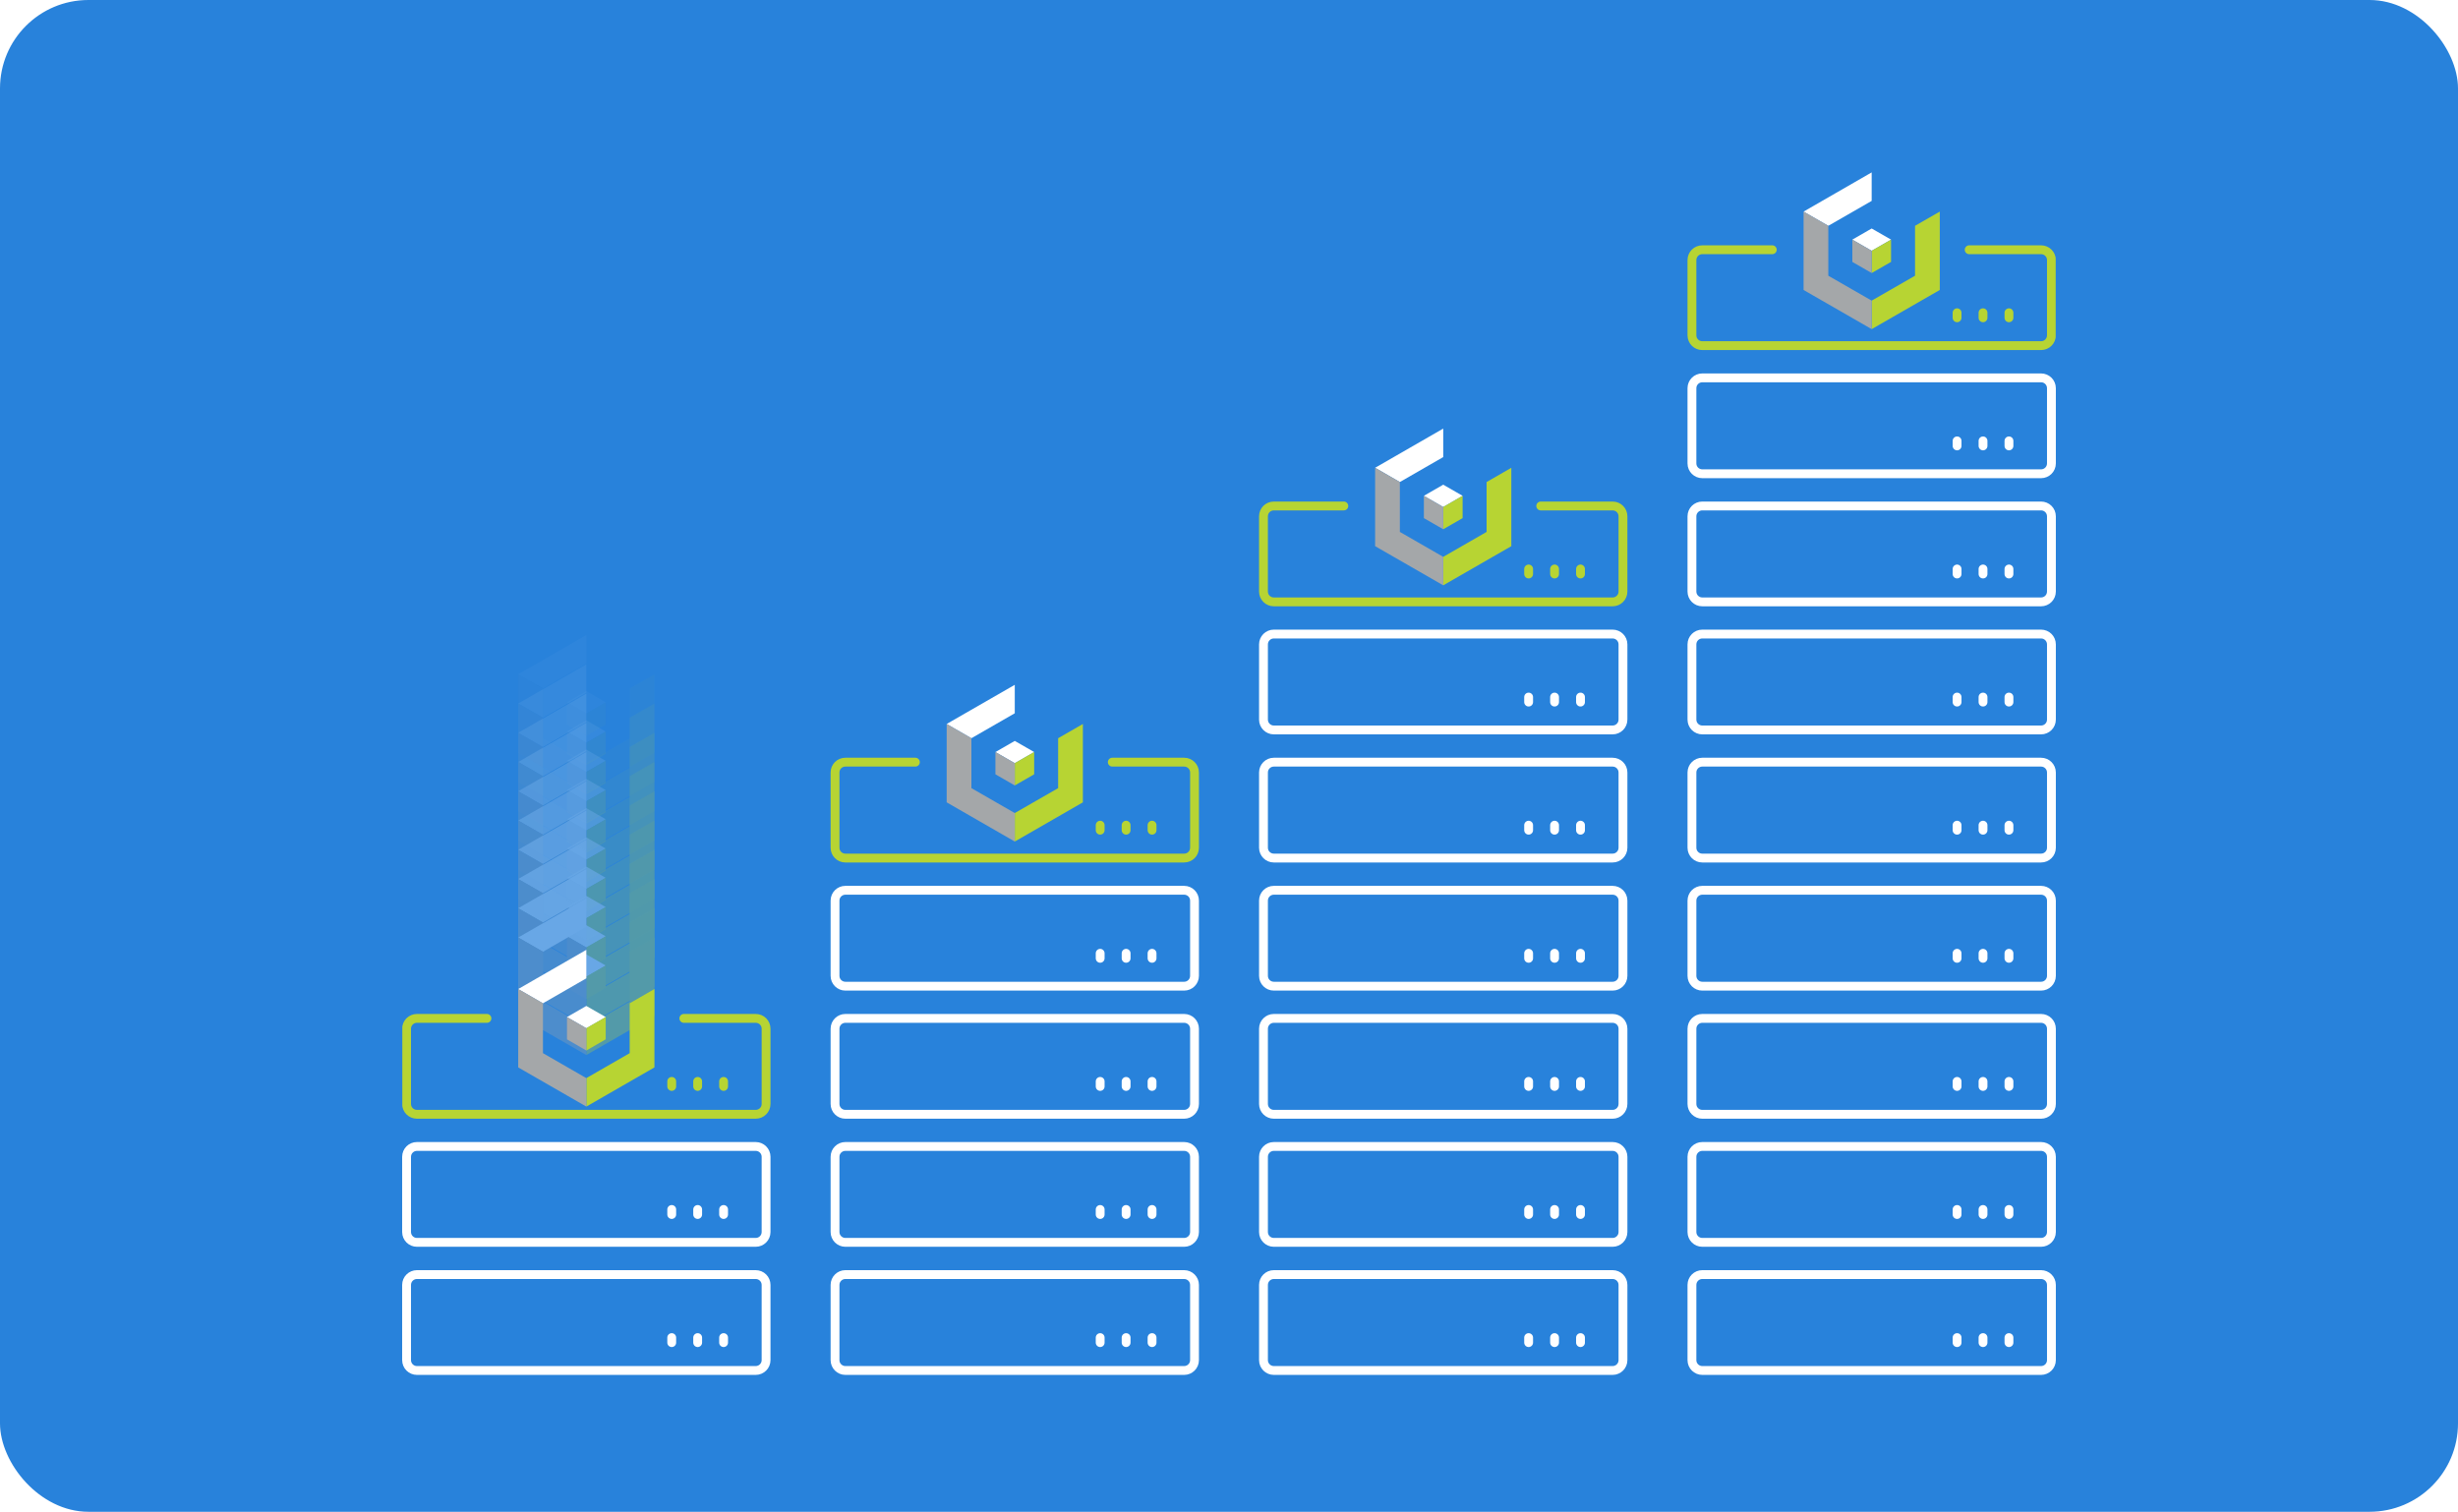 <?xml version="1.0" encoding="UTF-8"?> <svg xmlns="http://www.w3.org/2000/svg" width="556" height="342" viewBox="0 0 556 342" fill="none"><rect width="556" height="342" rx="20" fill="#2882DB"></rect><g clip-path="url(#clip0_32_243)"><path d="M170.942 259.356H94.311C93.017 259.356 91.968 260.402 91.968 261.692V278.717C91.968 280.007 93.017 281.052 94.311 281.052H170.942C172.236 281.052 173.285 280.007 173.285 278.717V261.692C173.285 260.402 172.236 259.356 170.942 259.356Z" stroke="white" stroke-width="2" stroke-linecap="round" stroke-linejoin="round"></path><path d="M151.944 273.611V274.75" stroke="white" stroke-width="2" stroke-linecap="round" stroke-linejoin="round"></path><path d="M157.812 273.611V274.75" stroke="white" stroke-width="2" stroke-linecap="round" stroke-linejoin="round"></path><path d="M163.679 273.611V274.75" stroke="white" stroke-width="2" stroke-linecap="round" stroke-linejoin="round"></path><path d="M170.942 288.339H94.311C93.017 288.339 91.968 289.385 91.968 290.675V307.699C91.968 308.989 93.017 310.035 94.311 310.035H170.942C172.236 310.035 173.285 308.989 173.285 307.699V290.675C173.285 289.385 172.236 288.339 170.942 288.339Z" stroke="white" stroke-width="2" stroke-linecap="round" stroke-linejoin="round"></path><path d="M151.944 302.594V303.733" stroke="white" stroke-width="2" stroke-linecap="round" stroke-linejoin="round"></path><path d="M157.812 302.594V303.733" stroke="white" stroke-width="2" stroke-linecap="round" stroke-linejoin="round"></path><path d="M163.679 302.594V303.733" stroke="white" stroke-width="2" stroke-linecap="round" stroke-linejoin="round"></path><path d="M154.684 230.383H170.942C172.239 230.383 173.285 231.426 173.285 232.719V249.744C173.285 251.037 172.239 252.079 170.942 252.079H94.311C93.014 252.079 91.968 251.037 91.968 249.744V232.719C91.968 231.426 93.014 230.383 94.311 230.383H110.143" stroke="#B7D433" stroke-width="2" stroke-miterlimit="10" stroke-linecap="round"></path><path d="M151.944 244.638V245.777" stroke="#B7D433" stroke-width="2" stroke-miterlimit="10" stroke-linecap="round"></path><path d="M157.812 244.638V245.777" stroke="#B7D433" stroke-width="2" stroke-miterlimit="10" stroke-linecap="round"></path><path d="M163.679 244.638V245.777" stroke="#B7D433" stroke-width="2" stroke-miterlimit="10" stroke-linecap="round"></path><g opacity="0.3"><g opacity="0.1"><path d="M132.627 143.667L117.221 152.537L122.818 155.751L132.627 150.114V143.667Z" fill="white"></path><path d="M137.013 158.878L132.627 156.359L128.25 158.878L132.627 161.397L137.013 158.878Z" fill="white"></path><path d="M132.627 166.435L137.013 163.916V158.878L132.627 161.397V166.435Z" fill="#B7D433"></path><path d="M142.435 155.751V167.043L132.627 172.679V179.126L148.032 170.266V152.537L142.435 155.751Z" fill="#B7D433"></path><path d="M132.627 166.435V161.397L128.25 158.878V163.916L132.627 166.435Z" fill="#A4A7A9"></path><path d="M122.818 167.043V155.751L117.221 152.537V170.266L132.627 179.126V172.679L122.818 167.043Z" fill="#A4A7A9"></path></g><g opacity="0.2"><path d="M132.627 150.288L117.221 159.148L122.818 162.371L132.627 156.725V150.288Z" fill="white"></path><path d="M137.013 165.498L132.627 162.97L128.25 165.498L132.627 168.017L137.013 165.498Z" fill="white"></path><path d="M132.627 173.055L137.013 170.536V165.498L132.627 168.017V173.055Z" fill="#B7D433"></path><path d="M142.435 162.371V173.663L132.627 179.3V185.747L148.032 176.877V159.148L142.435 162.371Z" fill="#B7D433"></path><path d="M132.627 173.055V168.017L128.25 165.498V170.536L132.627 173.055Z" fill="#A4A7A9"></path><path d="M122.818 173.663V162.371L117.221 159.148V176.877L132.627 185.747V179.3L122.818 173.663Z" fill="#A4A7A9"></path></g><g opacity="0.3"><path d="M132.627 156.899L117.221 165.769L122.818 168.992L132.627 163.346V156.899Z" fill="white"></path><path d="M137.013 172.109L132.627 169.59L128.25 172.109L132.627 174.628L137.013 172.109Z" fill="white"></path><path d="M132.627 179.676L137.013 177.147V172.109L132.627 174.628V179.676Z" fill="#B7D433"></path><path d="M142.435 168.992V180.274L132.627 185.92V192.358L148.032 183.498V165.769L142.435 168.992Z" fill="#B7D433"></path><path d="M132.627 179.676V174.628L128.25 172.109V177.147L132.627 179.676Z" fill="#A4A7A9"></path><path d="M122.818 180.274V168.992L117.221 165.769V183.498L132.627 192.358V185.92L122.818 180.274Z" fill="#A4A7A9"></path></g><g opacity="0.4"><path d="M132.627 163.52L117.221 172.38L122.818 175.603L132.627 169.957V163.52Z" fill="white"></path><path d="M137.013 178.73L132.627 176.211L128.25 178.73L132.627 181.249L137.013 178.73Z" fill="white"></path><path d="M132.627 186.287L137.013 183.768V178.73L132.627 181.249V186.287Z" fill="#B7D433"></path><path d="M142.435 175.603V186.895L132.627 192.531V198.978L148.032 190.109V172.38L142.435 175.603Z" fill="#B7D433"></path><path d="M132.627 186.287V181.249L128.25 178.73V183.768L132.627 186.287Z" fill="#A4A7A9"></path><path d="M122.818 186.895V175.603L117.221 172.38V190.109L132.627 198.978V192.531L122.818 186.895Z" fill="#A4A7A9"></path></g><g opacity="0.5"><path d="M132.627 170.131L117.221 179L122.818 182.224L132.627 176.578V170.131Z" fill="white"></path><path d="M137.013 185.341L132.627 182.822L128.25 185.341L132.627 187.87L137.013 185.341Z" fill="white"></path><path d="M132.627 192.908L137.013 190.389V185.341L132.627 187.87V192.908Z" fill="#B7D433"></path><path d="M142.435 182.224V193.506L132.627 199.152V205.59L148.032 196.73V179L142.435 182.224Z" fill="#B7D433"></path><path d="M132.627 192.908V187.87L128.25 185.341V190.389L132.627 192.908Z" fill="#A4A7A9"></path><path d="M122.818 193.506V182.224L117.221 179V196.73L132.627 205.59V199.152L122.818 193.506Z" fill="#A4A7A9"></path></g><g opacity="0.6"><path d="M132.627 176.752L117.221 185.621L122.818 188.835L132.627 183.199V176.752Z" fill="white"></path><path d="M137.013 191.962L132.627 189.443L128.25 191.962L132.627 194.481L137.013 191.962Z" fill="white"></path><path d="M132.627 199.519L137.013 197V191.962L132.627 194.481V199.519Z" fill="#B7D433"></path><path d="M142.435 188.835V200.127L132.627 205.763V212.21L148.032 203.35V185.621L142.435 188.835Z" fill="#B7D433"></path><path d="M132.627 199.519V194.481L128.25 191.962V197L132.627 199.519Z" fill="#A4A7A9"></path><path d="M122.818 200.127V188.835L117.221 185.621V203.35L132.627 212.21V205.763L122.818 200.127Z" fill="#A4A7A9"></path></g><g opacity="0.7"><path d="M132.627 183.372L117.221 192.232L122.818 195.456L132.627 189.81V183.372Z" fill="white"></path><path d="M137.013 198.583L132.627 196.054L128.25 198.583L132.627 201.102L137.013 198.583Z" fill="white"></path><path d="M132.627 206.14L137.013 203.621V198.583L132.627 201.102V206.14Z" fill="#B7D433"></path><path d="M142.435 195.456V206.738L132.627 212.384V218.821L148.032 209.962V192.232L142.435 195.456Z" fill="#B7D433"></path><path d="M132.627 206.14V201.102L128.25 198.583V203.621L132.627 206.14Z" fill="#A4A7A9"></path><path d="M122.818 206.738V195.456L117.221 192.232V209.962L132.627 218.821V212.384L122.818 206.738Z" fill="#A4A7A9"></path></g><g opacity="0.8"><path d="M132.627 189.984L117.221 198.853L122.818 202.067L132.627 196.431V189.984Z" fill="white"></path><path d="M137.013 205.194L132.627 202.675L128.25 205.194L132.627 207.713L137.013 205.194Z" fill="white"></path><path d="M132.627 212.76L137.013 210.232V205.194L132.627 207.713V212.76Z" fill="#B7D433"></path><path d="M142.435 202.067V213.359L132.627 218.995V225.442L148.032 216.582V198.853L142.435 202.067Z" fill="#B7D433"></path><path d="M132.627 212.76V207.713L128.25 205.194V210.232L132.627 212.76Z" fill="#A4A7A9"></path><path d="M122.818 213.359V202.067L117.221 198.853V216.582L132.627 225.442V218.995L122.818 213.359Z" fill="#A4A7A9"></path></g><g opacity="0.9"><path d="M132.627 196.604L117.221 205.464L122.818 208.688L132.627 203.042V196.604Z" fill="white"></path><path d="M137.013 211.815L132.627 209.296L128.25 211.815L132.627 214.334L137.013 211.815Z" fill="white"></path><path d="M132.627 219.371L137.013 216.852V211.815L132.627 214.334V219.371Z" fill="#B7D433"></path><path d="M142.435 208.688V219.979L132.627 225.616V232.063L148.032 223.193V205.464L142.435 208.688Z" fill="#B7D433"></path><path d="M132.627 219.371V214.334L128.25 211.815V216.852L132.627 219.371Z" fill="#A4A7A9"></path><path d="M122.818 219.979V208.688L117.221 205.464V223.193L132.627 232.063V225.616L122.818 219.979Z" fill="#A4A7A9"></path></g><path d="M132.627 203.215L117.221 212.085L122.818 215.308L132.627 209.662V203.215Z" fill="white"></path><path d="M137.013 218.426L132.627 215.907L128.25 218.426L132.627 220.945L137.013 218.426Z" fill="white"></path><path d="M132.627 225.992L137.013 223.473V218.426L132.627 220.945V225.992Z" fill="#B7D433"></path><path d="M142.435 215.308V226.591L132.627 232.236V238.674L148.032 229.814V212.085L142.435 215.308Z" fill="#B7D433"></path><path d="M132.627 225.992V220.945L128.25 218.426V223.473L132.627 225.992Z" fill="#A4A7A9"></path><path d="M122.818 226.591V215.308L117.221 212.085V229.814L132.627 238.674V232.236L122.818 226.591Z" fill="#A4A7A9"></path></g><g filter="url(#filter0_d_32_243)"><path d="M132.627 212.876L117.221 221.746L122.818 224.969L132.627 219.323V212.876Z" fill="white"></path><path d="M137.013 228.086L132.627 225.568L128.25 228.086L132.627 230.605L137.013 228.086Z" fill="white"></path><path d="M132.627 235.653L137.013 233.124V228.086L132.627 230.605V235.653Z" fill="#B7D433"></path><path d="M142.435 224.969V236.251L132.627 241.897V248.335L148.032 239.475V221.746L142.435 224.969Z" fill="#B7D433"></path><path d="M132.627 235.653V230.605L128.25 228.086V233.124L132.627 235.653Z" fill="#A4A7A9"></path><path d="M122.818 236.251V224.969L117.221 221.746V239.475L132.627 248.335V241.897L122.818 236.251Z" fill="#A4A7A9"></path></g><path d="M267.857 201.401H191.227C189.933 201.401 188.884 202.447 188.884 203.736V220.761C188.884 222.051 189.933 223.097 191.227 223.097H267.857C269.151 223.097 270.2 222.051 270.2 220.761V203.736C270.2 202.447 269.151 201.401 267.857 201.401Z" stroke="white" stroke-width="2" stroke-linecap="round" stroke-linejoin="round"></path><path d="M248.859 215.656V216.795" stroke="white" stroke-width="2" stroke-linecap="round" stroke-linejoin="round"></path><path d="M254.727 215.656V216.795" stroke="white" stroke-width="2" stroke-linecap="round" stroke-linejoin="round"></path><path d="M260.595 215.656V216.795" stroke="white" stroke-width="2" stroke-linecap="round" stroke-linejoin="round"></path><path d="M267.857 230.383H191.227C189.933 230.383 188.884 231.429 188.884 232.719V249.744C188.884 251.034 189.933 252.079 191.227 252.079H267.857C269.151 252.079 270.2 251.034 270.2 249.744V232.719C270.2 231.429 269.151 230.383 267.857 230.383Z" stroke="white" stroke-width="2" stroke-linecap="round" stroke-linejoin="round"></path><path d="M248.859 244.638V245.777" stroke="white" stroke-width="2" stroke-linecap="round" stroke-linejoin="round"></path><path d="M254.727 244.638V245.777" stroke="white" stroke-width="2" stroke-linecap="round" stroke-linejoin="round"></path><path d="M260.595 244.638V245.777" stroke="white" stroke-width="2" stroke-linecap="round" stroke-linejoin="round"></path><path d="M267.857 259.356H191.227C189.933 259.356 188.884 260.402 188.884 261.692V278.717C188.884 280.007 189.933 281.052 191.227 281.052H267.857C269.151 281.052 270.2 280.007 270.2 278.717V261.692C270.2 260.402 269.151 259.356 267.857 259.356Z" stroke="white" stroke-width="2" stroke-linecap="round" stroke-linejoin="round"></path><path d="M248.859 273.611V274.75" stroke="white" stroke-width="2" stroke-linecap="round" stroke-linejoin="round"></path><path d="M254.727 273.611V274.75" stroke="white" stroke-width="2" stroke-linecap="round" stroke-linejoin="round"></path><path d="M260.595 273.611V274.75" stroke="white" stroke-width="2" stroke-linecap="round" stroke-linejoin="round"></path><path d="M267.857 288.339H191.227C189.933 288.339 188.884 289.385 188.884 290.675V307.699C188.884 308.989 189.933 310.035 191.227 310.035H267.857C269.151 310.035 270.2 308.989 270.2 307.699V290.675C270.2 289.385 269.151 288.339 267.857 288.339Z" stroke="white" stroke-width="2" stroke-linecap="round" stroke-linejoin="round"></path><path d="M248.859 302.594V303.733" stroke="white" stroke-width="2" stroke-linecap="round" stroke-linejoin="round"></path><path d="M254.727 302.594V303.733" stroke="white" stroke-width="2" stroke-linecap="round" stroke-linejoin="round"></path><path d="M260.595 302.594V303.733" stroke="white" stroke-width="2" stroke-linecap="round" stroke-linejoin="round"></path><path d="M251.6 172.418H267.857C269.155 172.418 270.2 173.461 270.2 174.754V191.779C270.2 193.072 269.155 194.114 267.857 194.114H191.227C189.93 194.114 188.884 193.072 188.884 191.779V174.754C188.884 173.461 189.93 172.418 191.227 172.418H207.059" stroke="#B7D433" stroke-width="2" stroke-miterlimit="10" stroke-linecap="round"></path><path d="M248.859 186.673V187.812" stroke="#B7D433" stroke-width="2" stroke-miterlimit="10" stroke-linecap="round"></path><path d="M254.727 186.673V187.812" stroke="#B7D433" stroke-width="2" stroke-miterlimit="10" stroke-linecap="round"></path><path d="M260.595 186.673V187.812" stroke="#B7D433" stroke-width="2" stroke-miterlimit="10" stroke-linecap="round"></path><path d="M229.542 154.921L214.137 163.78L219.733 167.004L229.542 161.358V154.921Z" fill="white"></path><path d="M233.929 170.131L229.542 167.612L225.166 170.131L229.542 172.65L233.929 170.131Z" fill="white"></path><path d="M229.542 177.688L233.929 175.169V170.131L229.542 172.65V177.688Z" fill="#B7D433"></path><path d="M239.351 167.004V178.296L229.542 183.932V190.379L244.948 181.51V163.78L239.351 167.004Z" fill="#B7D433"></path><path d="M229.542 177.688V172.65L225.166 170.131V175.169L229.542 177.688Z" fill="#A4A7A9"></path><path d="M219.733 178.296V167.004L214.137 163.78V181.51L229.542 190.379V183.932L219.733 178.296Z" fill="#A4A7A9"></path><path d="M364.773 143.436H288.143C286.849 143.436 285.8 144.481 285.8 145.771V162.796C285.8 164.086 286.849 165.132 288.143 165.132H364.773C366.067 165.132 367.116 164.086 367.116 162.796V145.771C367.116 144.481 366.067 143.436 364.773 143.436Z" stroke="white" stroke-width="2" stroke-linecap="round" stroke-linejoin="round"></path><path d="M345.775 157.691V158.829" stroke="white" stroke-width="2" stroke-linecap="round" stroke-linejoin="round"></path><path d="M351.643 157.691V158.829" stroke="white" stroke-width="2" stroke-linecap="round" stroke-linejoin="round"></path><path d="M357.511 157.691V158.829" stroke="white" stroke-width="2" stroke-linecap="round" stroke-linejoin="round"></path><path d="M364.773 172.418H288.143C286.849 172.418 285.8 173.464 285.8 174.754V191.779C285.8 193.069 286.849 194.114 288.143 194.114H364.773C366.067 194.114 367.116 193.069 367.116 191.779V174.754C367.116 173.464 366.067 172.418 364.773 172.418Z" stroke="white" stroke-width="2" stroke-linecap="round" stroke-linejoin="round"></path><path d="M345.775 186.673V187.812" stroke="white" stroke-width="2" stroke-linecap="round" stroke-linejoin="round"></path><path d="M351.643 186.673V187.812" stroke="white" stroke-width="2" stroke-linecap="round" stroke-linejoin="round"></path><path d="M357.511 186.673V187.812" stroke="white" stroke-width="2" stroke-linecap="round" stroke-linejoin="round"></path><path d="M364.773 201.401H288.143C286.849 201.401 285.8 202.447 285.8 203.736V220.761C285.8 222.051 286.849 223.097 288.143 223.097H364.773C366.067 223.097 367.116 222.051 367.116 220.761V203.736C367.116 202.447 366.067 201.401 364.773 201.401Z" stroke="white" stroke-width="2" stroke-linecap="round" stroke-linejoin="round"></path><path d="M345.775 215.656V216.795" stroke="white" stroke-width="2" stroke-linecap="round" stroke-linejoin="round"></path><path d="M351.643 215.656V216.795" stroke="white" stroke-width="2" stroke-linecap="round" stroke-linejoin="round"></path><path d="M357.511 215.656V216.795" stroke="white" stroke-width="2" stroke-linecap="round" stroke-linejoin="round"></path><path d="M364.773 230.383H288.143C286.849 230.383 285.8 231.429 285.8 232.719V249.744C285.8 251.034 286.849 252.079 288.143 252.079H364.773C366.067 252.079 367.116 251.034 367.116 249.744V232.719C367.116 231.429 366.067 230.383 364.773 230.383Z" stroke="white" stroke-width="2" stroke-linecap="round" stroke-linejoin="round"></path><path d="M345.775 244.638V245.777" stroke="white" stroke-width="2" stroke-linecap="round" stroke-linejoin="round"></path><path d="M351.643 244.638V245.777" stroke="white" stroke-width="2" stroke-linecap="round" stroke-linejoin="round"></path><path d="M357.511 244.638V245.777" stroke="white" stroke-width="2" stroke-linecap="round" stroke-linejoin="round"></path><path d="M364.773 259.356H288.143C286.849 259.356 285.8 260.402 285.8 261.692V278.717C285.8 280.007 286.849 281.052 288.143 281.052H364.773C366.067 281.052 367.116 280.007 367.116 278.717V261.692C367.116 260.402 366.067 259.356 364.773 259.356Z" stroke="white" stroke-width="2" stroke-linecap="round" stroke-linejoin="round"></path><path d="M345.775 273.611V274.75" stroke="white" stroke-width="2" stroke-linecap="round" stroke-linejoin="round"></path><path d="M351.643 273.611V274.75" stroke="white" stroke-width="2" stroke-linecap="round" stroke-linejoin="round"></path><path d="M357.511 273.611V274.75" stroke="white" stroke-width="2" stroke-linecap="round" stroke-linejoin="round"></path><path d="M364.773 288.339H288.143C286.849 288.339 285.8 289.385 285.8 290.675V307.699C285.8 308.989 286.849 310.035 288.143 310.035H364.773C366.067 310.035 367.116 308.989 367.116 307.699V290.675C367.116 289.385 366.067 288.339 364.773 288.339Z" stroke="white" stroke-width="2" stroke-linecap="round" stroke-linejoin="round"></path><path d="M345.775 302.594V303.733" stroke="white" stroke-width="2" stroke-linecap="round" stroke-linejoin="round"></path><path d="M351.643 302.594V303.733" stroke="white" stroke-width="2" stroke-linecap="round" stroke-linejoin="round"></path><path d="M357.511 302.594V303.733" stroke="white" stroke-width="2" stroke-linecap="round" stroke-linejoin="round"></path><path d="M348.515 114.463H364.773C366.07 114.463 367.116 115.505 367.116 116.798V133.823C367.116 135.116 366.07 136.159 364.773 136.159H288.143C286.845 136.159 285.8 135.116 285.8 133.823V116.798C285.8 115.505 286.845 114.463 288.143 114.463H303.974" stroke="#B7D433" stroke-width="2" stroke-miterlimit="10" stroke-linecap="round"></path><path d="M345.775 128.718V129.856" stroke="#B7D433" stroke-width="2" stroke-miterlimit="10" stroke-linecap="round"></path><path d="M351.643 128.718V129.856" stroke="#B7D433" stroke-width="2" stroke-miterlimit="10" stroke-linecap="round"></path><path d="M357.511 128.718V129.856" stroke="#B7D433" stroke-width="2" stroke-miterlimit="10" stroke-linecap="round"></path><path d="M326.458 96.956L311.052 105.825L316.649 109.048L326.458 103.403V96.956Z" fill="white"></path><path d="M330.844 112.166L326.458 109.647L322.081 112.166L326.458 114.694L330.844 112.166Z" fill="white"></path><path d="M326.458 119.732L330.844 117.213V112.166L326.458 114.694V119.732Z" fill="#B7D433"></path><path d="M336.267 109.048V120.331L326.458 125.977V132.414L341.863 123.554V105.825L336.267 109.048Z" fill="#B7D433"></path><path d="M326.458 119.732V114.694L322.081 112.166V117.213L326.458 119.732Z" fill="#A4A7A9"></path><path d="M316.649 120.331V109.048L311.052 105.825V123.554L326.458 132.414V125.977L316.649 120.331Z" fill="#A4A7A9"></path><path d="M461.688 85.48H385.058C383.764 85.48 382.715 86.526 382.715 87.816V104.841C382.715 106.13 383.764 107.176 385.058 107.176H461.688C462.983 107.176 464.032 106.13 464.032 104.841V87.816C464.032 86.526 462.983 85.48 461.688 85.48Z" stroke="white" stroke-width="2" stroke-linecap="round" stroke-linejoin="round"></path><path d="M442.691 99.735V100.874" stroke="white" stroke-width="2" stroke-linecap="round" stroke-linejoin="round"></path><path d="M448.559 99.735V100.874" stroke="white" stroke-width="2" stroke-linecap="round" stroke-linejoin="round"></path><path d="M454.426 99.735V100.874" stroke="white" stroke-width="2" stroke-linecap="round" stroke-linejoin="round"></path><path d="M461.688 114.463H385.058C383.764 114.463 382.715 115.508 382.715 116.798V133.823C382.715 135.113 383.764 136.159 385.058 136.159H461.688C462.983 136.159 464.032 135.113 464.032 133.823V116.798C464.032 115.508 462.983 114.463 461.688 114.463Z" stroke="white" stroke-width="2" stroke-linecap="round" stroke-linejoin="round"></path><path d="M442.691 128.718V129.856" stroke="white" stroke-width="2" stroke-linecap="round" stroke-linejoin="round"></path><path d="M448.559 128.718V129.856" stroke="white" stroke-width="2" stroke-linecap="round" stroke-linejoin="round"></path><path d="M454.426 128.718V129.856" stroke="white" stroke-width="2" stroke-linecap="round" stroke-linejoin="round"></path><path d="M461.688 143.436H385.058C383.764 143.436 382.715 144.481 382.715 145.771V162.796C382.715 164.086 383.764 165.132 385.058 165.132H461.688C462.983 165.132 464.032 164.086 464.032 162.796V145.771C464.032 144.481 462.983 143.436 461.688 143.436Z" stroke="white" stroke-width="2" stroke-linecap="round" stroke-linejoin="round"></path><path d="M442.691 157.691V158.829" stroke="white" stroke-width="2" stroke-linecap="round" stroke-linejoin="round"></path><path d="M448.559 157.691V158.829" stroke="white" stroke-width="2" stroke-linecap="round" stroke-linejoin="round"></path><path d="M454.426 157.691V158.829" stroke="white" stroke-width="2" stroke-linecap="round" stroke-linejoin="round"></path><path d="M461.688 172.418H385.058C383.764 172.418 382.715 173.464 382.715 174.754V191.779C382.715 193.069 383.764 194.114 385.058 194.114H461.688C462.983 194.114 464.032 193.069 464.032 191.779V174.754C464.032 173.464 462.983 172.418 461.688 172.418Z" stroke="white" stroke-width="2" stroke-linecap="round" stroke-linejoin="round"></path><path d="M442.691 186.673V187.812" stroke="white" stroke-width="2" stroke-linecap="round" stroke-linejoin="round"></path><path d="M448.559 186.673V187.812" stroke="white" stroke-width="2" stroke-linecap="round" stroke-linejoin="round"></path><path d="M454.426 186.673V187.812" stroke="white" stroke-width="2" stroke-linecap="round" stroke-linejoin="round"></path><path d="M461.688 201.401H385.058C383.764 201.401 382.715 202.447 382.715 203.736V220.761C382.715 222.051 383.764 223.097 385.058 223.097H461.688C462.983 223.097 464.032 222.051 464.032 220.761V203.736C464.032 202.447 462.983 201.401 461.688 201.401Z" stroke="white" stroke-width="2" stroke-linecap="round" stroke-linejoin="round"></path><path d="M442.691 215.656V216.795" stroke="white" stroke-width="2" stroke-linecap="round" stroke-linejoin="round"></path><path d="M448.559 215.656V216.795" stroke="white" stroke-width="2" stroke-linecap="round" stroke-linejoin="round"></path><path d="M454.426 215.656V216.795" stroke="white" stroke-width="2" stroke-linecap="round" stroke-linejoin="round"></path><path d="M461.688 230.383H385.058C383.764 230.383 382.715 231.429 382.715 232.719V249.744C382.715 251.034 383.764 252.079 385.058 252.079H461.688C462.983 252.079 464.032 251.034 464.032 249.744V232.719C464.032 231.429 462.983 230.383 461.688 230.383Z" stroke="white" stroke-width="2" stroke-linecap="round" stroke-linejoin="round"></path><path d="M442.691 244.638V245.777" stroke="white" stroke-width="2" stroke-linecap="round" stroke-linejoin="round"></path><path d="M448.559 244.638V245.777" stroke="white" stroke-width="2" stroke-linecap="round" stroke-linejoin="round"></path><path d="M454.426 244.638V245.777" stroke="white" stroke-width="2" stroke-linecap="round" stroke-linejoin="round"></path><path d="M461.688 259.356H385.058C383.764 259.356 382.715 260.402 382.715 261.692V278.717C382.715 280.007 383.764 281.052 385.058 281.052H461.688C462.983 281.052 464.032 280.007 464.032 278.717V261.692C464.032 260.402 462.983 259.356 461.688 259.356Z" stroke="white" stroke-width="2" stroke-linecap="round" stroke-linejoin="round"></path><path d="M442.691 273.611V274.75" stroke="white" stroke-width="2" stroke-linecap="round" stroke-linejoin="round"></path><path d="M448.559 273.611V274.75" stroke="white" stroke-width="2" stroke-linecap="round" stroke-linejoin="round"></path><path d="M454.426 273.611V274.75" stroke="white" stroke-width="2" stroke-linecap="round" stroke-linejoin="round"></path><path d="M461.688 288.339H385.058C383.764 288.339 382.715 289.385 382.715 290.675V307.699C382.715 308.989 383.764 310.035 385.058 310.035H461.688C462.983 310.035 464.032 308.989 464.032 307.699V290.675C464.032 289.385 462.983 288.339 461.688 288.339Z" stroke="white" stroke-width="2" stroke-linecap="round" stroke-linejoin="round"></path><path d="M442.691 302.594V303.733" stroke="white" stroke-width="2" stroke-linecap="round" stroke-linejoin="round"></path><path d="M448.559 302.594V303.733" stroke="white" stroke-width="2" stroke-linecap="round" stroke-linejoin="round"></path><path d="M454.426 302.594V303.733" stroke="white" stroke-width="2" stroke-linecap="round" stroke-linejoin="round"></path><path d="M445.431 56.498H461.688C462.986 56.498 464.032 57.54 464.032 58.833V75.858C464.032 77.151 462.986 78.194 461.688 78.194H385.058C383.761 78.194 382.715 77.151 382.715 75.858V58.833C382.715 57.54 383.761 56.498 385.058 56.498H400.89" stroke="#B7D433" stroke-width="2" stroke-miterlimit="10" stroke-linecap="round"></path><path d="M442.691 70.752V71.891" stroke="#B7D433" stroke-width="2" stroke-miterlimit="10" stroke-linecap="round"></path><path d="M448.559 70.752V71.891" stroke="#B7D433" stroke-width="2" stroke-miterlimit="10" stroke-linecap="round"></path><path d="M454.426 70.752V71.891" stroke="#B7D433" stroke-width="2" stroke-miterlimit="10" stroke-linecap="round"></path><path d="M423.373 39L407.968 47.87L413.565 51.083L423.373 45.447V39Z" fill="white"></path><path d="M427.76 54.21L423.373 51.691L418.997 54.21L423.373 56.729L427.76 54.21Z" fill="white"></path><path d="M423.373 61.767L427.76 59.248V54.21L423.373 56.729V61.767Z" fill="#B7D433"></path><path d="M433.182 51.083V62.375L423.373 68.011V74.459L438.779 65.599V47.869L433.182 51.083Z" fill="#B7D433"></path><path d="M423.373 61.767V56.729L418.997 54.21V59.248L423.373 61.767Z" fill="#A4A7A9"></path><path d="M413.565 62.375V51.083L407.968 47.869V65.599L423.373 74.459V68.011L413.565 62.375Z" fill="#A4A7A9"></path></g><defs><filter id="filter0_d_32_243" x="112.221" y="209.876" width="40.811" height="45.459" filterUnits="userSpaceOnUse" color-interpolation-filters="sRGB"><feFlood flood-opacity="0" result="BackgroundImageFix"></feFlood><feColorMatrix in="SourceAlpha" type="matrix" values="0 0 0 0 0 0 0 0 0 0 0 0 0 0 0 0 0 0 127 0" result="hardAlpha"></feColorMatrix><feOffset dy="2"></feOffset><feGaussianBlur stdDeviation="2.5"></feGaussianBlur><feColorMatrix type="matrix" values="0 0 0 0 0 0 0 0 0 0 0 0 0 0 0 0 0 0 0.25 0"></feColorMatrix><feBlend mode="normal" in2="BackgroundImageFix" result="effect1_dropShadow_32_243"></feBlend><feBlend mode="normal" in="SourceGraphic" in2="effect1_dropShadow_32_243" result="shape"></feBlend></filter><clipPath id="clip0_32_243"><rect width="374" height="272" fill="white" transform="translate(91 39)"></rect></clipPath></defs></svg> 